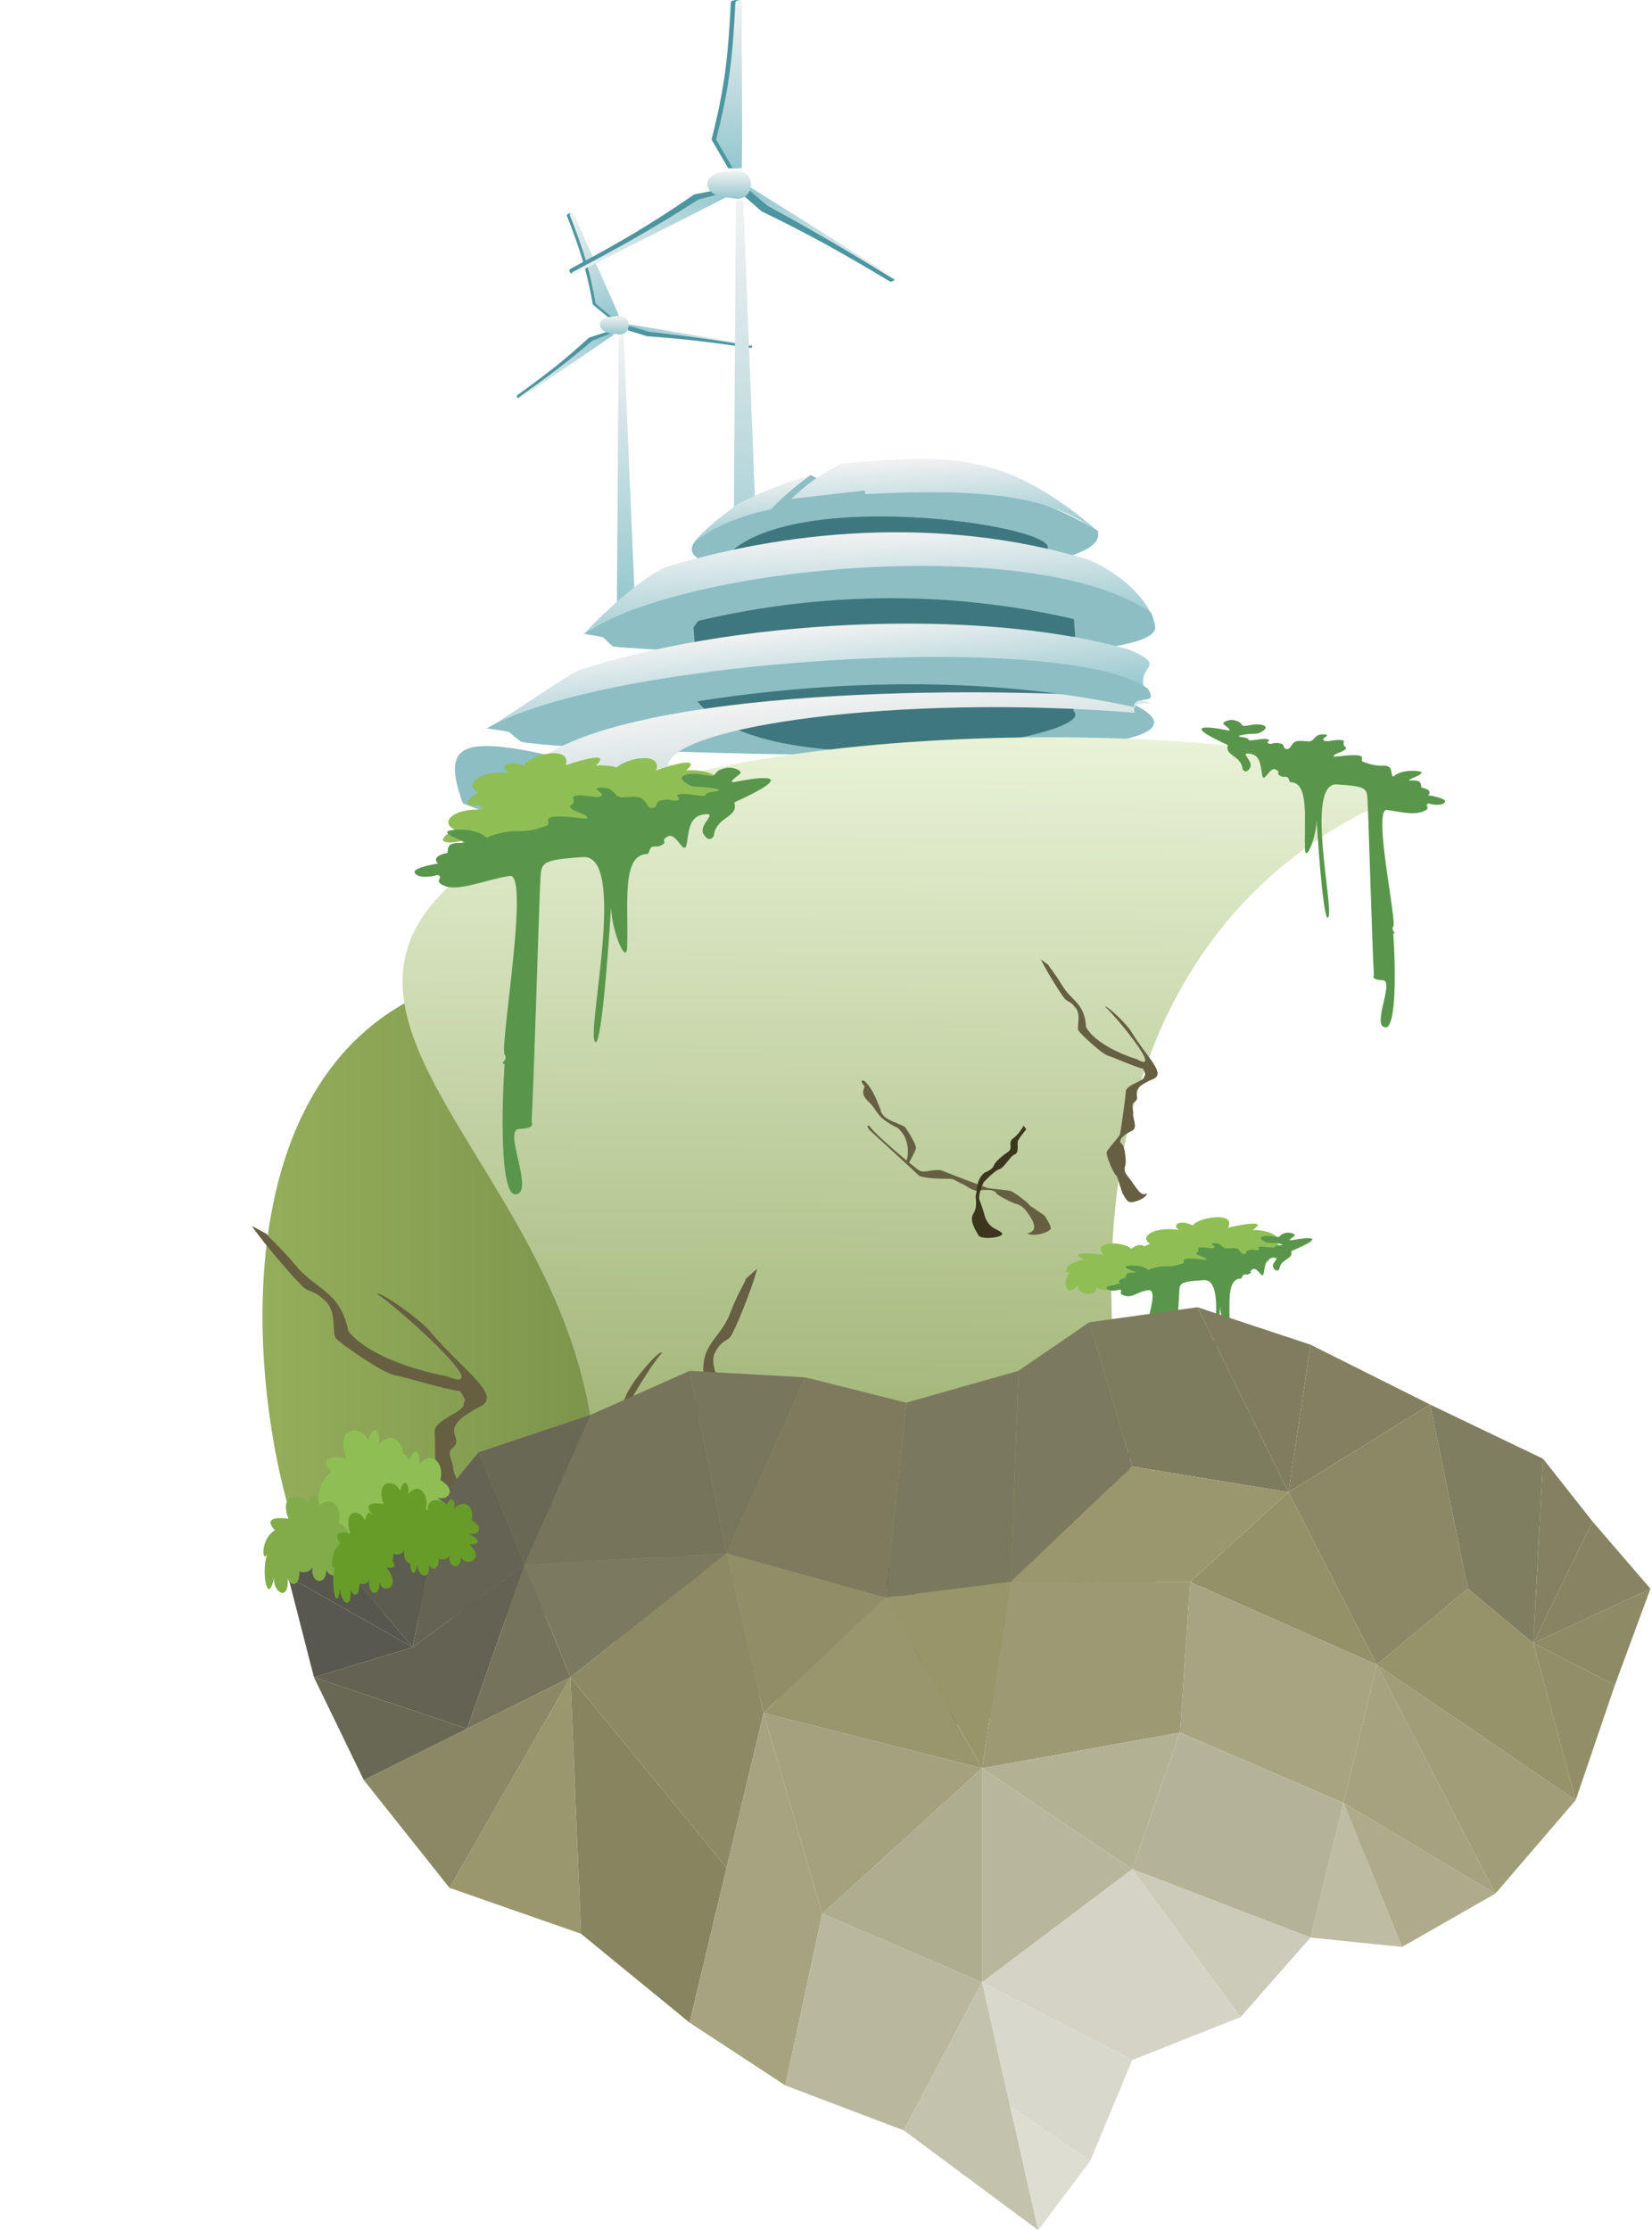 <svg width="836" height="1128" viewBox="0 0 836 1128" fill="none" xmlns="http://www.w3.org/2000/svg">
<path d="M313.093 169.68L315.561 169.487L321.446 308.171H312.156L313.093 169.68Z" fill="url(#paint0_linear_2335_73672)"/>
<path d="M286.882 109.104C286.395 108.004 290.631 106.966 289.731 108.362C298.485 128.917 303.393 140.441 312.147 160.995L309.31 161.734L299.995 154.02C296.863 136.352 293.645 126.54 286.882 109.104Z" fill="#4D96A1"/>
<path d="M288.331 108.727C287.998 107.974 289.864 107.043 290.455 108.174C299.209 128.728 304.842 140.063 313.595 160.618L310.759 161.356L301.444 153.643C298.312 135.975 295.094 126.163 288.331 108.727Z" fill="url(#paint1_linear_2335_73672)"/>
<path d="M261.778 199.893C260.784 200.57 262.801 202.227 263.107 201.039C281.441 188.313 291.72 181.178 310.054 168.452L308.73 167.312L298.057 170.78C285.061 182.671 276.913 188.955 261.778 199.893Z" fill="#4D96A1"/>
<path d="M262.813 200.785C262.133 201.248 262.486 202.108 263.554 201.424C281.926 188.731 292.479 181.832 310.851 169.139L309.861 168.286L299.808 172.289C286.317 183.753 278.05 189.934 262.813 200.785Z" fill="url(#paint2_linear_2335_73672)"/>
<path d="M379.439 175.985C380.739 176.201 381.181 174.384 379.785 174.763C355.572 170.883 341.997 168.707 317.783 164.826L317.695 167.06L327.531 170.093C347.611 171.539 359.01 172.978 379.439 175.985Z" fill="#4D96A1"/>
<path d="M379.776 174.793C380.665 174.941 381.275 174.531 379.92 174.285C355.724 170.344 342.208 167.96 318.012 164.019L317.819 164.697L328.195 167.745C348.049 169.991 359.394 171.622 379.776 174.793Z" fill="url(#paint3_linear_2335_73672)"/>
<path d="M307.824 160.341L312.985 159.805C320.524 159.575 319.235 169.924 312.985 169.137L307.824 168.412C301.286 166.339 303.115 161.038 307.824 160.341Z" fill="url(#paint4_linear_2335_73672)"/>
<path d="M372.37 101.344L376.107 101.029L385.02 328.016H370.952L372.37 101.344Z" fill="url(#paint5_linear_2335_73672)"/>
<path d="M369.833 1.285C369.833 -0.474 376.567 -0.382 374.389 1.285C373.874 34.026 373.585 52.382 373.07 85.122H368.534L360.081 70.585C366.821 44.082 368.445 28.811 369.833 1.285Z" fill="#4D96A1"/>
<path d="M372.151 1.286C372.151 0.082 375.419 -0.557 375.548 1.286C375.033 34.026 375.903 52.382 375.388 85.123H370.852L362.399 70.585C369.139 44.082 370.763 28.811 372.151 1.286Z" fill="url(#paint6_linear_2335_73672)"/>
<path d="M288.664 135.992C286.984 136.842 289.539 139.66 290.333 137.929C321.407 121.896 338.829 112.907 369.904 96.874L368.242 94.945L351.265 98.373C328.427 114.04 314.44 122.107 288.664 135.992Z" fill="#4D96A1"/>
<path d="M289.963 137.5C288.813 138.081 289.099 139.43 290.894 138.581C322.016 122.603 339.782 114.013 370.904 98.035L369.66 96.592L353.462 100.925C330.003 115.87 315.866 123.763 289.963 137.5Z" fill="url(#paint7_linear_2335_73672)"/>
<path d="M450.061 142.203C451.619 143.18 453.849 140.963 451.625 140.738C422.455 122.727 406.101 112.629 376.931 94.618L374.804 97.584L385.345 106.865C411.129 119.411 425.209 127.367 450.061 142.203Z" fill="#4D96A1"/>
<path d="M451.587 140.774C452.653 141.442 453.845 141.211 452.238 140.165C423.146 122.08 407.058 111.733 377.966 93.649L377.097 94.462L388.352 104.049C413.112 117.554 426.946 125.741 451.587 140.774Z" fill="url(#paint8_linear_2335_73672)"/>
<path d="M364.391 87.178L372.209 86.366C383.625 86.018 381.673 101.69 372.209 100.499L364.391 99.402C354.491 96.261 357.262 88.234 364.391 87.178Z" fill="url(#paint9_linear_2335_73672)"/>
<path d="M555.47 268.373C525.35 250.883 503.891 246.467 463.787 240.752L422.764 246.69L410.204 240.258L388.327 251.756L366.45 263.255C323.316 286.45 366.548 291.904 481.436 294.631C539.391 284.214 558.537 278.45 555.47 268.373Z" fill="#8CBEC4"/>
<path d="M565.976 304.041C527.221 287.121 499.335 283.128 447.13 278.21L393.326 284.991L377.137 278.797L348.159 290.764L319.18 302.731C308.333 317.206 310.144 327.019 310.145 327.02C331.775 329.774 666.075 345.259 565.976 304.041Z" fill="#8CBEC4"/>
<path d="M563.057 351.756C518.043 335.249 485.498 331.563 424.523 327.223L361.455 334.614L342.634 328.594L308.508 340.899L274.383 353.205C261.418 367.82 263.645 375.141 263.646 375.142C286.633 380.948 677.62 394.455 563.057 351.756Z" fill="#8CBEC4"/>
<path d="M234.199 406.352C234.2 406.352 173.225 410.693 234.2 406.353C221.61 371.088 236.304 370.376 314.862 391.231L314.862 391.231L350.214 420.029L384.34 432.335C397.304 446.95 395.078 454.27 395.077 454.271C372.09 460.077 234.199 406.355 234.199 406.352Z" fill="#8CBEC4"/>
<path d="M556.106 269.251C509.782 228.897 481.385 229.417 425.813 234.503C413.868 240.744 408.396 244.685 400.466 252.397L437.621 248.087L437.827 249.935C506.524 246.295 533.796 252.94 556.106 269.251Z" fill="url(#paint10_linear_2335_73672)"/>
<path d="M410.326 240.126C397.841 244.172 391.238 246.089 373.369 254.89C353.418 269.773 352.383 272.985 348.699 277.904C353.161 270.649 369.243 261.963 390.128 257.611C396.41 251.153 400.778 247.354 410.326 240.126Z" fill="url(#paint11_linear_2335_73672)"/>
<path d="M529.336 278.43C542.997 266.542 391.54 243.496 364.725 285.097L365.424 295.26L530.034 288.593L529.336 278.43Z" fill="#478D9C"/>
<path d="M529.336 278.43C542.997 266.542 391.54 243.496 364.725 285.097L365.424 295.26L530.034 288.593L529.336 278.43Z" fill="#3F777F"/>
<path d="M543.191 309.862C559.104 295.803 382.177 268.202 351.004 317.441L351.853 329.484L544.04 321.904L543.191 309.862Z" fill="#478D9C"/>
<path d="M543.191 309.862C559.104 295.803 382.177 268.202 351.004 317.441L351.853 329.484L544.04 321.904L543.191 309.862Z" fill="#3F777F"/>
<path d="M543.192 359.578C559.104 373.637 382.178 401.237 351.005 351.998L351.853 339.956L544.04 347.535L543.192 359.578Z" fill="#3F777F"/>
<path d="M571.396 328.561C492.581 306.182 367.055 314.094 291.921 339.371C281.56 345.321 265.936 356.217 247.186 368.212C300.465 338.391 534.589 317.577 579.034 347.879C575.214 336.065 591.752 337.406 571.396 328.561Z" fill="url(#paint12_linear_2335_73672)"/>
<path d="M574.283 352.981C474.579 345.875 312.605 350.678 270.47 386.09C259.924 391.053 331.952 391.929 338.055 387.397C339.018 367.753 453.455 350.73 574.283 360.518C570.937 351.221 594.209 359.543 574.283 352.981Z" fill="url(#paint13_linear_2335_73672)"/>
<path d="M550.863 283.069C473.659 259.808 394.833 269.108 336.502 286.999C325.765 291.804 307.244 307.865 295.918 320.296C339.726 287.917 542.188 286.867 584.555 315.621C581.523 305.005 570.6 291.788 550.863 283.069Z" fill="url(#paint14_linear_2335_73672)"/>
<path d="M582.413 309.861C525.055 269.854 347.092 285.61 295.446 320.581C309.098 322.991 302.755 321.027 310.08 326.801C369.639 305.581 464.64 288.077 570.603 320.43C570.603 313.615 587.616 319.243 582.413 309.861Z" fill="#8CBEC4"/>
<path d="M580.849 348.269C539.791 318.727 307.803 332.912 246.305 368.413C262.284 370.698 255.154 369.332 263.62 375.045C334.086 353.237 458.557 332.447 573.776 357.617C573.938 350.794 586.737 357.614 580.849 348.269Z" fill="#8CBEC4"/>
<path d="M229.847 496.628C328.505 465.552 467.274 549.792 467.274 549.792L461.639 754.217C439.099 807.257 190.132 840.584 162.229 801.909C134.325 763.234 90.056 540.661 229.847 496.628Z" fill="url(#paint15_linear_2335_73672)"/>
<path d="M710.642 401.482C703.006 371.749 421.203 352.283 289.45 410.567C64.174 510.224 362.583 601.112 289.45 818.705C416.369 892.143 575.259 885.878 587.794 810.494C529.171 612.922 572.752 457.46 710.642 401.482Z" fill="url(#paint16_linear_2335_73672)"/>
<path d="M454.396 870.206C447.061 868.902 442.722 865.06 450.952 850.626C453.37 846.385 456.511 845.473 459.499 844.434C462.373 843.434 473.426 836.717 473.855 835.248C474.623 830.861 486.844 831.957 489.417 832.223C494.696 832.768 500.2 826.712 503.267 825.515C506.335 824.318 509.532 820.579 513.722 821.012C521.859 820.612 538.576 819.193 540.437 816.726C542.764 813.641 570.332 782.295 573.403 778.794C577.76 773.826 576.643 772.289 574.251 773.2C574.207 776.123 558.89 792.965 548.196 803.83C544.939 798.601 540.55 785.77 549.053 776.278C567.585 765.862 562.553 761.549 570.485 752.294C576.831 744.89 569.336 740.383 570.485 739.59C573.515 735.194 571.616 734.753 569.722 735.112C562.59 742.05 561.662 757.256 561.069 758.826C560.327 760.789 562.177 761.204 559.084 765.637C555.991 770.069 544.31 773.64 542.679 775.62C541.048 777.6 535.412 791.925 537.185 794.474C538.603 796.513 543.893 802.795 546.361 805.681C542.342 809.705 539.244 812.592 538.328 813.084C534.138 815.331 523.539 811.233 517.334 814.215C511.13 817.196 482.925 829.542 480.91 830.277C478.895 831.011 463.154 833.001 460.504 833.868C457.536 834.84 447.171 844.475 446.771 845.848C446.371 847.221 442.998 849.332 440.482 851.451C438.095 853.463 435.365 855.364 434.896 856.159C434.272 857.215 431.856 862.815 431.856 866.589C431.856 869.459 448.127 873.937 454.396 870.206Z" fill="#665F42"/>
<path d="M337.287 841.872C344.082 845.575 346.361 834.121 350.407 827.878C354.059 822.241 352.131 819.681 350.545 817.066C349.02 814.551 347.324 801.906 349.013 800.164C354.586 795.225 340.338 790.07 337.287 789.021C331.028 786.869 334.121 777.764 332.681 774.946C331.241 772.128 333.358 766.61 328.39 764.902C320.543 760.3 333.994 754.936 306.946 746.713C293.654 742.672 308.445 727.755 316.645 706.23C319.454 698.857 333.961 682.057 335.115 684.232C330.916 687.282 294.626 744.738 317.632 729.365C328.596 725.626 351.768 714.596 356.742 700.389C352.672 680.063 364.145 678.186 369.366 664.519C373.542 653.585 377.417 648.215 377.378 646.804L383.126 641.738C380.44 652.594 371.3 674.198 369.635 676.13C367.554 678.545 365.034 678.022 361.803 684.205C358.573 690.387 365.485 700.097 364.3 702.987C363.114 705.877 348.155 723.614 342.618 725.342C338.189 726.724 320.582 736.037 313.837 737.756C312.158 743.991 314.182 743.046 314.418 744.027C315.495 748.51 332.42 749.722 334.518 756.003C336.615 762.284 347.902 789.586 348.923 791.384C349.944 793.183 363.357 803.344 364.843 805.607C366.506 808.141 363.252 823.454 361.673 825.082C360.094 826.71 360.524 830.631 360.052 834.121C359.605 837.433 359.671 840.807 359.003 841.872C358.116 843.287 357.871 849.307 352.173 848.679C345.447 847.938 337.815 844.829 337.287 841.872Z" fill="#665F42"/>
<path d="M499.149 851.326C504.128 856.352 500.9 864.584 499.149 869.46C497.542 873.938 474.682 872.383 477.422 868.595C480.162 864.807 488.251 865.047 489.297 853.156C488.933 850.147 490.288 842.842 490.553 839.56C490.818 836.279 485.637 828.791 483.014 825.457C478.876 822.31 469.694 815.87 466.074 815.289C461.549 814.564 453.173 804.617 448.81 803.534C444.447 802.45 444.473 795.386 443.219 792.837C442.217 790.797 435.98 785.549 432.987 783.18L434.473 779.895C436.536 782.251 441.902 787.59 446.863 790.101C453.064 793.241 448.121 798.139 454.658 801.332C461.196 804.526 466.29 807.894 468.464 810.004C470.638 812.114 470.284 814.406 480.322 817.574C489.584 823.168 490.683 832.355 492.524 835.202C494.365 838.049 492.926 845.044 499.149 851.326Z" fill="#3C361D"/>
<path d="M519.865 623.912C523.722 622.916 525.568 620.493 518.988 612.11C517.054 609.646 515.195 609.194 513.401 608.661C511.676 608.148 504.634 604.46 504.189 603.595C503.144 600.996 496.566 602.011 495.186 602.246C492.355 602.727 488.464 599.27 486.605 598.646C484.745 598.021 482.454 595.881 480.206 596.263C475.666 596.264 466.255 595.909 464.879 594.489C463.161 592.714 443.529 574.795 441.341 572.793C438.236 569.953 438.634 569.001 440.08 569.475C440.519 571.221 451.345 580.834 458.777 587.012C459.831 583.791 460.43 575.994 454.4 570.572C442.713 564.894 444.875 562.168 439.193 556.871C434.647 552.634 438.137 549.719 437.392 549.28C435.1 546.742 436.084 546.422 437.178 546.581C442.091 550.517 444.757 559.576 445.306 560.497C445.993 561.648 445.033 561.951 447.365 564.508C449.697 567.066 456.639 568.856 457.819 569.991C458.998 571.126 464.133 579.52 463.518 581.096C463.025 582.356 461.001 586.266 460.051 588.064C462.835 590.35 464.951 591.984 465.526 592.25C468.152 593.47 473.411 590.709 477.253 592.308C481.094 593.906 498.383 600.453 499.598 600.832C500.812 601.212 509.767 601.937 511.35 602.377C513.123 602.87 520.199 608.322 520.614 609.131C521.029 609.94 523.186 611.101 524.873 612.294C526.474 613.426 528.247 614.481 528.618 614.943C529.111 615.555 531.236 618.83 531.771 621.086C532.178 622.801 523.848 625.957 519.865 623.912Z" fill="#665F42"/>
<path d="M580.368 603.527C577.149 605.941 574.27 599.163 571.156 595.551C568.345 592.29 569.044 590.703 569.547 589.094C570.031 587.547 569.174 579.94 567.996 578.949C564.226 576.161 571.345 572.661 572.877 571.944C576.021 570.473 573.027 565.124 573.421 563.397C573.814 561.671 571.866 558.436 574.361 557.268C578.032 554.287 569.861 551.478 583.599 545.767C590.349 542.96 580.086 534.482 572.517 521.86C569.924 517.537 559.551 507.925 559.223 509.259C561.969 510.958 590.106 544.223 575.252 535.714C568.681 533.803 554.351 527.895 549.597 519.552C548.959 507.285 542.372 506.502 537.558 498.488C533.707 492.077 530.811 488.983 530.633 488.138L526.748 485.28C529.766 491.688 537.864 504.33 539.055 505.435C540.544 506.817 541.858 506.43 544.515 510.029C547.171 513.629 544.738 519.635 545.801 521.327C546.864 523.019 557.62 533.178 560.915 534.047C563.551 534.742 574.572 539.789 578.532 540.617C580.341 544.293 579.092 543.788 579.101 544.382C579.143 547.092 569.989 548.316 569.724 552.131C569.458 555.947 567.109 572.595 566.801 573.699C566.494 574.804 560.543 581.272 560.046 582.668C559.489 584.231 563.452 593.286 564.552 594.212C565.653 595.139 565.972 597.495 566.726 599.567C567.442 601.533 567.884 603.551 568.403 604.168C569.092 604.987 570.08 608.577 573.131 608.034C576.732 607.392 580.496 605.31 580.368 603.527Z" fill="#665F42"/>
<path d="M492.532 613.948C490.501 617.098 493.447 621.923 495.102 624.785C496.623 627.414 508.997 625.81 506.951 623.627C504.904 621.444 500.481 621.827 498.22 614.751C497.994 612.943 496.212 608.617 495.601 606.664C494.99 604.71 496.783 600.083 497.756 598.013C499.59 596.011 503.736 591.891 505.648 591.438C508.038 590.871 511.244 584.68 513.494 583.904C515.745 583.128 514.729 578.907 515.058 577.347C515.322 576.098 518.014 572.778 519.327 571.274L518.043 569.355C517.24 570.823 515.04 574.172 512.663 575.819C509.692 577.878 513.109 580.66 509.96 582.761C506.811 584.862 504.481 587.025 503.582 588.35C502.683 589.675 503.203 591.034 498.122 593.223C493.812 596.839 494.508 602.362 493.897 604.117C493.286 605.873 495.071 610.011 492.532 613.948Z" fill="#3C361D"/>
<path d="M288.069 403.355C280.564 399.883 286.937 392.239 303.389 393.322C298.317 391.353 301.331 386.173 310.918 389.825C312.662 384.5 335.231 378.747 332.148 389.553C340.521 386.616 355.27 382.534 347.283 389.706C361.71 388.607 367.678 396.367 360.774 395.362C371.222 399.836 372.959 412.025 359.679 403.939C366.006 407.791 353.158 416.263 347.995 407.781C348.899 410.093 340.196 414.262 335.844 408.712C333.182 409.842 326.813 411.794 322.632 410.562C329.83 414.891 315.49 420.35 311.191 414.843C310.87 419.883 284.649 423.94 298.248 412.261C291.063 414.496 280.478 416.696 295.623 407.613C287.84 411.361 274.585 411.031 288.069 403.355Z" fill="#8FBF54"/>
<path d="M229.989 419.555C222.484 416.083 228.857 408.438 245.309 409.521C240.237 407.552 243.25 402.372 252.837 406.024C254.582 400.7 277.151 394.946 274.068 405.752C282.441 402.815 297.19 398.733 289.202 405.905C303.63 404.807 309.598 412.566 302.694 411.561C313.141 416.035 314.879 428.224 301.599 420.138C307.926 423.99 295.078 432.463 289.915 423.98C290.819 426.293 282.116 430.462 277.763 424.911C275.102 426.041 268.733 427.993 264.552 426.761C271.75 431.091 257.41 436.55 253.111 431.043C252.789 436.082 226.569 440.139 240.168 428.461C232.983 430.696 222.398 432.895 237.542 423.813C229.759 427.56 216.505 427.23 229.989 419.555Z" fill="#8FBF54"/>
<path d="M242.264 400.873C234.759 397.401 241.132 389.757 257.584 390.84C252.512 388.871 255.525 383.69 265.113 387.342C266.857 382.018 289.426 376.264 286.343 387.07C294.716 384.133 309.465 380.052 301.478 387.223C315.905 386.125 321.873 393.885 314.969 392.879C325.416 397.354 327.154 409.543 313.874 401.456C320.201 405.309 307.353 413.781 302.19 405.298C303.094 407.611 294.391 411.78 290.039 406.23C287.377 407.36 281.008 409.312 276.827 408.08C284.025 412.409 269.685 417.868 265.386 412.361C265.065 417.4 238.844 421.457 252.443 409.779C245.258 412.014 234.673 414.213 249.818 405.131C242.035 408.879 228.78 408.548 242.264 400.873Z" fill="#8FBF54"/>
<path d="M592.791 638.257C596.405 634.529 589.25 629.816 578.81 633.133C581.398 630.894 577.411 627.501 572.493 631.68C569.288 627.986 552.174 627.151 558.377 634.718C551.718 633.812 540.41 633.027 548.448 637.142C538.502 638.527 537.557 645.209 541.726 643.408C536.557 648.331 540.112 657.662 545.757 649.62C543.067 653.452 554.815 657.792 554.95 650.695C555.245 652.553 562.597 654.325 563.329 649.533C565.521 649.967 570.477 650.447 572.761 648.892C569.681 653.211 581.25 655.082 581.963 650.33C584.119 654.029 602.988 653.045 589.509 646.434C595.113 647 602.947 647.02 589.449 642.577C596.031 644.176 604.651 641.907 592.791 638.257Z" fill="#8FBF54"/>
<path d="M582.033 629.1C576.431 625.842 583.19 620.165 596.703 622.102C592.845 620.201 596.337 616.269 603.641 619.805C606.101 615.675 626.006 612.562 621.394 620.974C628.93 619.179 641.999 616.888 633.984 622.083C646.222 622.149 649.731 628.724 644.165 627.472C652.031 631.721 651.177 641.55 641.632 634.238C646.179 637.721 633.866 643.636 631.164 636.537C631.481 638.44 623.436 641.195 620.856 636.487C618.423 637.214 612.744 638.355 609.491 637.1C614.674 641.02 601.686 644.436 599.142 639.766C597.922 643.761 575.293 645.284 588.838 636.863C582.425 638.176 573.184 639.238 587.527 632.987C580.329 635.466 569.34 634.338 582.033 629.1Z" fill="#8FBF54"/>
<path d="M653.728 627.299C661.605 625.808 672.566 624.826 653.401 632.829C654.801 637.008 648.038 636.495 647.409 641.904C646.992 642.575 645.817 643.412 644.455 641.387C642.752 638.856 648.814 635.549 644.773 636.01C640.731 636.472 640.264 639.154 639.589 643.601C638.915 648.048 636.579 640.546 633.92 641.995C631.261 643.444 634.873 643.281 631.397 644.638C628.312 644.58 629.212 645.02 628.187 646.692C620.263 646.542 622.598 660.442 622.169 671.875C621.882 676.616 617.619 667.429 617.446 660.934C616.497 675.47 614.443 699.932 612.739 697.071C610.491 693.299 622.201 646.711 609.185 647.502C596.169 648.294 597.051 649.041 596.723 654.593L594.452 692.995C594.899 693.568 594.802 694.732 590.845 694.811C585.899 694.91 595.59 712.048 589.805 712.399C585.177 712.681 585.691 689.152 586.526 677.352C584.821 677.166 581.106 676.396 579.883 674.804C578.354 672.814 587.108 651.835 581.198 652.569C575.287 653.303 573.234 656.686 569.093 655.339C564.953 653.991 568.926 652.952 566.7 652.294C564.397 652.943 560.886 653.146 560.045 651.707C559.371 650.556 564.322 649.571 566.882 649.222C566.028 648.578 565.381 647.102 569.625 646.352C569.729 644.586 569.898 643.474 573.899 643.704C577.899 643.933 564.61 640.644 571.638 640.162C577.26 639.777 580.209 641.427 580.981 642.3C582.356 641.672 586.073 640.435 589.939 640.509C594.771 640.6 595.954 639.738 598.253 639.167C600.551 638.595 596.755 636.639 601.905 636.583C607.055 636.527 610.998 637.716 610.439 636.745C609.879 635.773 603.97 634.738 605.795 633.466C607.62 632.193 604.8 631.14 607.798 630.928C610.795 630.715 613.092 631.912 614.481 631.054C615.869 630.196 610.797 628.947 614.612 628.827C618.428 628.707 618.267 631.433 620.428 631.436C622.589 631.438 625.198 630.834 626.579 631.86C627.959 632.886 628.065 634.579 629.73 634.265C631.396 633.95 629.725 632.611 632.531 632.165C635.336 631.718 635.277 632.717 636.849 632.247C638.42 631.776 635.165 630.869 637.771 630.572C640.377 630.276 645.027 631.709 645.086 630.711C645.145 629.712 651.101 629.94 648.161 629.193C645.22 628.445 641.89 628.805 640.784 628.361C639.678 627.917 636.077 626.157 639.419 625.336C642.761 624.516 646.453 626.239 647.438 625.488C648.424 624.738 647.918 624.344 650.429 623.661C652.939 622.978 655.741 624.338 655.188 624.981C654.635 625.625 650.832 627.797 653.728 627.299Z" fill="#59964B"/>
<path d="M372.164 395.473C385.806 392.66 404.789 390.802 371.579 405.872C373.989 413.727 362.281 412.771 361.175 422.942C360.451 424.205 358.414 425.779 356.061 421.973C353.121 417.215 363.629 410.99 356.63 411.863C349.63 412.736 348.813 417.78 347.63 426.142C346.448 434.504 342.428 420.4 337.82 423.127C333.211 425.855 339.466 425.546 333.442 428.101C328.101 427.994 329.659 428.82 327.878 431.966C314.159 431.692 318.156 457.826 317.376 479.325C316.863 488.239 309.512 470.97 309.235 458.757C307.544 486.09 303.907 532.088 300.965 526.71C297.087 519.621 317.514 432.008 294.975 433.511C272.436 435.014 273.961 436.418 273.375 446.857C272.807 456.966 270.141 547.74 269.025 567.598C269.796 568.674 269.625 570.863 262.774 571.016C254.209 571.207 270.932 603.421 260.915 604.089C252.901 604.623 253.867 560.381 255.352 538.192C252.401 537.844 257.494 536.373 255.381 533.381C252.74 529.642 268.259 441.654 258.023 443.04C247.787 444.427 232.698 450.818 225.533 448.289C218.369 445.761 225.251 443.801 221.4 442.568C217.41 443.79 211.33 444.175 209.878 441.471C208.716 439.308 217.291 437.45 221.724 436.791C220.248 435.581 219.132 432.807 226.483 431.392C226.67 428.07 226.965 425.979 233.891 426.407C240.818 426.834 217.819 420.665 229.988 419.75C239.724 419.019 244.825 422.118 246.158 423.759C248.541 422.578 254.981 420.248 261.674 420.381C270.041 420.548 272.092 418.926 276.073 417.849C280.054 416.772 273.489 413.098 282.405 412.987C291.322 412.875 298.146 415.108 297.18 413.281C296.214 411.455 285.986 409.516 289.151 407.121C292.315 404.726 287.436 402.749 292.627 402.347C297.817 401.944 301.79 404.192 304.197 402.577C306.605 400.962 297.826 398.619 304.433 398.389C311.039 398.159 310.751 403.286 314.493 403.288C318.236 403.291 322.755 402.152 325.142 404.079C327.528 406.006 327.706 409.19 330.59 408.597C333.475 408.004 330.587 405.489 335.446 404.646C340.305 403.803 340.199 405.68 342.922 404.794C345.645 403.909 340.012 402.206 344.525 401.646C349.038 401.085 357.084 403.775 357.189 401.898C357.295 400.02 367.607 400.443 362.518 399.04C357.429 397.637 351.662 398.318 349.749 397.484C347.835 396.651 341.605 393.346 347.395 391.799C353.185 390.251 359.571 393.487 361.28 392.075C362.989 390.664 362.113 389.923 366.463 388.636C370.812 387.349 375.658 389.903 374.699 391.114C373.74 392.324 367.147 396.413 372.164 395.473Z" fill="#59964B"/>
<path d="M620.946 369.345C611.118 367.319 597.442 365.981 621.367 376.837C619.631 382.496 628.065 381.807 628.862 389.134C629.384 390.044 630.851 391.178 632.546 388.436C634.664 385.009 627.095 380.524 632.137 381.153C637.179 381.782 637.768 385.415 638.62 391.44C639.472 397.464 642.368 387.303 645.688 389.268C649.008 391.233 644.502 391.01 648.842 392.851C652.689 392.774 651.567 393.369 652.85 395.635C662.733 395.438 659.854 414.265 660.416 429.753C660.785 436.175 666.081 423.735 666.281 414.936C667.499 434.627 670.119 467.764 672.238 463.891C675.032 458.783 660.316 395.666 676.554 396.748C692.791 397.831 691.692 398.842 692.115 406.363C692.524 413.646 694.445 479.041 695.249 493.347C694.693 494.122 694.816 495.699 699.752 495.809C705.922 495.946 693.874 519.154 701.091 519.635C706.864 520.02 706.168 488.147 705.098 472.162C707.224 471.912 703.555 470.852 705.078 468.696C706.98 466.002 694.493 408.693 701.867 409.692C709.241 410.691 714.796 412.344 719.957 410.522C725.118 408.701 720.16 407.289 722.935 406.401C725.809 407.281 730.19 407.558 731.236 405.61C732.072 404.052 725.895 402.713 722.701 402.239C723.765 401.367 724.568 399.369 719.273 398.349C719.138 395.956 718.925 394.45 713.936 394.758C708.946 395.066 725.515 390.621 716.747 389.962C709.734 389.436 706.059 391.668 705.098 392.851C703.382 391.999 705.366 387.194 700.544 387.29C694.517 387.41 693.039 386.241 690.171 385.465C687.303 384.689 692.033 382.043 685.609 381.963C679.185 381.882 674.269 383.49 674.965 382.175C675.661 380.859 683.029 379.462 680.75 377.737C678.47 376.011 681.985 374.587 678.245 374.297C674.506 374.007 671.644 375.627 669.91 374.463C668.175 373.3 674.5 371.612 669.74 371.446C664.981 371.28 665.188 374.974 662.492 374.976C659.796 374.977 656.541 374.157 654.821 375.545C653.102 376.933 652.974 379.227 650.896 378.8C648.818 378.373 650.898 376.561 647.398 375.953C643.897 375.346 643.973 376.699 642.012 376.061C640.05 375.423 644.109 374.196 640.857 373.792C637.606 373.388 631.809 375.326 631.733 373.974C631.657 372.621 624.228 372.926 627.895 371.915C631.561 370.905 635.716 371.395 637.094 370.794C638.473 370.194 642.961 367.813 638.79 366.698C634.619 365.584 630.018 367.915 628.787 366.898C627.556 365.881 628.186 365.347 625.053 364.42C621.92 363.493 618.428 365.333 619.119 366.205C619.81 367.076 624.56 370.022 620.946 369.345Z" fill="#59964B"/>
<path d="M252.107 811.169C246.971 815.722 239.418 801.861 233.012 796.362C227.228 791.398 228.088 788.639 228.592 785.875C229.078 783.217 225.714 770.691 223.382 769.235C216.009 765.219 227.811 758.208 230.36 756.759C235.589 753.789 228.975 745.376 229.258 742.435C229.54 739.494 225.295 734.43 229.446 732.072C235.247 726.497 220.051 723.174 243.076 711.383C254.39 705.589 234.105 693.172 217.605 673.406C211.953 666.636 191.198 652.349 190.937 654.624C196.227 656.999 254.265 707.732 225.816 696.026C213.679 693.933 186.789 686.471 176.325 673.364C172.225 653.041 160.332 652.829 149.841 640.281C141.449 630.243 135.556 625.569 135.034 624.192L127.44 620.077C134.353 630.249 151.798 649.959 154.182 651.602C157.161 653.656 159.403 652.794 164.993 658.348C170.582 663.902 167.714 674.309 170.011 676.951C172.309 679.593 193.876 694.727 199.94 695.628C204.792 696.348 225.593 702.925 232.83 703.647C236.932 709.47 234.59 708.836 234.75 709.823C235.481 714.33 219.513 717.886 219.965 724.285C220.416 730.683 220.269 758.8 219.99 760.691C219.711 762.582 210.703 774.341 210.157 776.748C209.545 779.444 218.776 793.868 220.955 795.228C223.135 796.588 224.272 800.459 226.113 803.785C227.861 806.94 229.134 810.228 230.205 811.169C231.628 812.419 230.36 815.303 239.54 816.824C246.13 817.916 252.766 814.116 252.107 811.169Z" fill="#665F42"/>
<path d="M551.227 668.801L515.327 693.39L511.548 800.151L572.956 741.726L551.227 668.801Z" fill="#7C7A5E"/>
<path d="M515.327 693.39L458.607 709.467L448.145 808.102L511.548 800.151L515.327 693.39Z" fill="#7B795D"/>
<path d="M458.607 709.467L407.592 696.682L367.668 785.72L448.145 808.102L458.607 709.467Z" fill="#7D7A5E"/>
<path d="M606.022 661.2L551.227 668.801L572.956 741.726L652.034 754.721L606.022 661.2Z" fill="#7E7C5F"/>
<path d="M407.592 696.682L348.983 693.39L367.668 785.72L407.592 696.682Z" fill="#78765C"/>
<path d="M663.196 680.15L606.022 661.2L652.034 754.721L663.196 680.15Z" fill="#7F7C5F"/>
<path d="M511.548 800.151H602.313L652.034 754.721L572.956 741.726L511.548 800.151Z" fill="#9A976E"/>
<path d="M496.992 894.372L597.134 876.299L602.313 800.151H511.548L496.992 894.372Z" fill="#9C9973"/>
<path d="M448.145 808.102L496.992 894.372L511.548 800.151L448.145 808.102Z" fill="#98956B"/>
<path d="M348.983 693.39L298.912 715.597L265.443 791.464L367.668 785.72L348.983 693.39Z" fill="#76745B"/>
<path d="M298.912 715.597L242.227 734.546L265.443 791.464L298.912 715.597Z" fill="#696855"/>
<path d="M145.794 797.419L158.88 848.382L208.847 833.181L145.794 797.419Z" fill="#59584E"/>
<path d="M158.88 774.266L145.794 797.419L208.847 833.181L158.88 774.266Z" fill="#58574D"/>
<path d="M242.227 734.546L224.242 756.297L208.847 833.181L265.443 791.464L242.227 734.546Z" fill="#656353"/>
<path d="M723.694 710.413L663.196 680.15L652.034 754.721L723.694 710.413Z" fill="#828060"/>
<path d="M652.034 754.721L696.716 841.973L742.834 803.583L723.694 710.413L652.034 754.721Z" fill="#8B8865"/>
<path d="M602.313 800.151L696.716 841.973L652.034 754.721L602.313 800.151Z" fill="#949169"/>
<path d="M780.868 737.838L723.694 710.413L742.834 803.583L775.97 831.149L780.868 737.838Z" fill="#807E60"/>
<path d="M805.886 769.537L780.868 737.838L775.97 831.149L805.886 769.537Z" fill="#838161"/>
<path d="M835.208 803.583L805.886 769.537L775.97 831.149L835.208 803.583Z" fill="#878463"/>
<path d="M597.134 876.299L679.886 911.921L696.716 841.973L602.313 800.151L597.134 876.299Z" fill="#A6A481"/>
<path d="M572.956 945.406L597.134 876.299L496.992 894.372L572.956 945.406Z" fill="#B3B194"/>
<path d="M265.443 791.464L288.659 848.382L367.668 785.72L265.443 791.464Z" fill="#7C7A5E"/>
<path d="M367.668 944.723L386.387 866.421L367.668 785.72L288.659 848.382L367.668 944.723Z" fill="#8C8965"/>
<path d="M367.668 785.72L386.387 866.421L448.145 808.102L367.668 785.72Z" fill="#918E67"/>
<path d="M386.387 866.421L496.992 894.372L448.145 808.102L386.387 866.421Z" fill="#99966D"/>
<path d="M416.094 967.928L496.992 894.372L386.387 866.421L416.094 967.928Z" fill="#A3A17E"/>
<path d="M224.242 756.297L158.88 774.266L208.847 833.181L224.242 756.297Z" fill="#5D5C50"/>
<path d="M265.443 791.464L208.847 833.181L158.88 848.382L236.384 874.372L265.443 791.464Z" fill="#646252"/>
<path d="M288.659 848.382L265.443 791.464L236.384 874.372L288.659 848.382Z" fill="#75735B"/>
<path d="M227.461 954.863L294.013 978.086L288.659 848.382L227.461 954.863Z" fill="#9A976F"/>
<path d="M184.108 900.362L227.461 954.863L288.659 848.382L236.384 874.372L184.108 900.362Z" fill="#8B8865"/>
<path d="M294.013 978.086L348.948 1023.03L367.668 944.723L288.659 848.382L294.013 978.086Z" fill="#878560"/>
<path d="M348.948 1023.03L397.374 1054.79L416.094 967.928L386.387 866.421L367.668 944.723L348.948 1023.03Z" fill="#A6A380"/>
<path d="M397.374 1054.79L457.348 1077.53L496.992 1002.57L416.094 967.928L397.374 1054.79Z" fill="#B9B89D"/>
<path d="M416.094 967.928L496.992 1002.57V894.372L416.094 967.928Z" fill="#AFAD8F"/>
<path d="M158.88 848.382L184.108 900.362L236.384 874.372L158.88 848.382Z" fill="#696855"/>
<path d="M457.348 1077.53L525.404 1128L511.198 1065.28L496.992 1002.57L457.348 1077.53Z" fill="#C3C2AC"/>
<path d="M525.404 1128L551.682 1093.04L511.198 1065.28L525.404 1128Z" fill="#DEDDD1"/>
<path d="M572.956 945.406L663.196 980.012L679.886 911.921L597.134 876.299L572.956 945.406Z" fill="#B5B397"/>
<path d="M572.956 1041.97L627.786 1020.22L572.956 945.406L496.992 1002.57L572.956 1041.97Z" fill="#D4D3C5"/>
<path d="M551.682 1093.04L572.956 1041.97L496.992 1002.57L511.198 1065.28L551.682 1093.04Z" fill="#D9D8CC"/>
<path d="M627.786 1020.22L663.196 980.012L572.956 945.406L627.786 1020.22Z" fill="#CCCBB9"/>
<path d="M663.196 980.012L709.523 984.741L679.886 911.921L663.196 980.012Z" fill="#BEBCA3"/>
<path d="M709.523 984.741L756.76 957.77L679.886 911.921L709.523 984.741Z" fill="#ADAB8B"/>
<path d="M679.886 911.921L756.76 957.77L696.716 841.973L679.886 911.921Z" fill="#A5A27F"/>
<path d="M756.76 957.77L797.384 910.485L696.716 841.973L756.76 957.77Z" fill="#A09D78"/>
<path d="M696.716 841.973L797.384 910.485L775.97 831.149L742.834 803.583L696.716 841.973Z" fill="#96936A"/>
<path d="M797.384 910.485L817.223 852.305L775.97 831.149L797.384 910.485Z" fill="#928F68"/>
<path d="M817.223 852.305L835.208 803.583L775.97 831.149L817.223 852.305Z" fill="#8D8B66"/>
<path d="M496.992 1002.57L572.956 945.406L496.992 894.372V1002.57Z" fill="#B8B69B"/>
<path d="M203.646 740.742C205.96 731.614 199.42 721.794 191.531 730.976C193.257 725.433 189.489 718.192 186.196 728.553C183.01 720.504 169.06 721.091 175.293 737.633C169.771 736.519 160.516 736.369 167.671 744.68C159.867 749.335 160.187 764.886 163.26 760.119C159.885 772.231 164.266 793.231 167.52 773.856C165.97 783.087 176.156 791.373 175.115 774.984C175.654 779.226 181.876 782.235 181.69 771.074C183.53 771.754 187.609 772.133 189.2 768.213C187.414 778.625 197.056 781.244 196.862 770.179C199.201 778.394 214.273 773.354 202.321 760.086C206.937 760.568 213.264 759.465 201.648 751.197C207.22 753.92 213.811 747.421 203.646 740.742Z" fill="#8FBF54"/>
<path d="M171.41 770.161C173.549 762.8 167.762 755.052 160.628 762.56C162.215 758.084 158.892 752.351 155.867 760.718C153.072 754.326 140.572 755.058 146.035 768.201C141.097 767.411 132.808 767.465 139.157 773.993C132.133 777.87 132.306 790.329 135.094 786.451C131.983 796.223 135.755 812.974 138.81 797.382C137.355 804.81 146.419 811.261 145.605 798.144C146.058 801.534 151.609 803.829 151.523 794.887C153.167 795.397 156.817 795.624 158.271 792.452C156.595 800.832 165.214 802.75 165.12 793.884C167.156 800.425 180.693 796.102 170.084 785.691C174.214 785.991 179.89 784.988 169.545 778.578C174.516 780.657 180.467 775.324 171.41 770.161Z" fill="#80AD4A"/>
<path d="M222.846 748.605C224.991 740.958 219.123 732.86 211.927 740.632C213.521 735.983 210.148 729.997 207.109 738.687C204.268 732.018 191.632 732.706 197.185 746.416C192.191 745.565 183.81 745.572 190.244 752.403C183.151 756.396 183.355 769.363 186.164 765.343C183.041 775.495 186.893 792.949 189.947 776.741C188.492 784.463 197.671 791.23 196.818 777.574C197.284 781.105 202.902 783.526 202.795 774.219C204.458 774.76 208.149 775.018 209.612 771.725C207.937 780.436 216.655 782.483 216.54 773.256C218.613 780.075 232.291 775.656 221.54 764.759C225.717 765.096 231.453 764.085 220.979 757.354C226.01 759.546 232.015 754.032 222.846 748.605Z" fill="#8FBF54"/>
<path d="M215.472 763.153C217.21 756.294 212.297 748.916 206.369 755.815C207.666 751.65 204.835 746.209 202.361 753.995C199.967 747.947 189.486 748.388 194.169 760.816C190.02 759.98 183.066 759.867 188.442 766.112C182.579 769.609 182.819 781.293 185.128 777.712C182.592 786.812 185.884 802.59 188.329 788.033C187.164 794.968 194.817 801.194 194.035 788.88C194.44 792.068 199.115 794.329 198.975 785.943C200.358 786.454 203.422 786.739 204.618 783.793C203.276 791.617 210.52 793.584 210.374 785.27C212.132 791.442 223.457 787.656 214.477 777.687C217.944 778.049 222.698 777.22 213.971 771.008C218.157 773.054 223.109 768.171 215.472 763.153Z" fill="#689C29"/>
<path d="M196.414 778.434C197.915 771.622 193.459 764.154 188.208 770.92C189.336 766.788 186.758 761.298 184.606 769.02C182.416 762.933 173.038 763.157 177.328 775.663C173.608 774.742 167.384 774.486 172.245 780.831C167.025 784.202 167.333 795.873 169.371 792.345C167.174 801.379 170.245 817.2 172.318 802.716C171.33 809.617 178.23 815.991 177.432 803.68C177.82 806.871 182.022 809.224 181.83 800.849C183.072 801.387 185.816 801.735 186.863 798.818C185.724 806.602 192.224 808.716 192.027 800.412C193.649 806.611 203.755 803.063 195.638 792.925C198.745 793.358 202.993 792.628 195.132 786.246C198.896 788.375 203.289 783.602 196.414 778.434Z" fill="#689C29"/>
<path d="M238.614 768.941C240.414 763.159 235.642 757.146 229.697 763.09C231.029 759.571 228.294 755.113 225.755 761.692C223.459 756.713 213.087 757.403 217.572 767.642C213.479 767.07 206.603 767.189 211.845 772.241C206.005 775.341 206.105 785.095 208.431 782.032C205.815 789.712 208.884 802.792 211.474 790.556C210.24 796.386 217.736 801.352 217.108 791.09C217.471 793.74 222.068 795.485 222.029 788.485C223.39 788.869 226.417 789.013 227.635 786.516C226.215 793.092 233.357 794.514 233.311 787.573C234.976 792.676 246.221 789.166 237.458 781.113C240.883 781.309 245.594 780.471 237.036 775.549C241.153 777.13 246.108 772.9 238.614 768.941Z" fill="#689C29"/>
<defs>
<linearGradient id="paint0_linear_2335_73672" x1="316.801" y1="169.487" x2="316.801" y2="308.171" gradientUnits="userSpaceOnUse">
<stop stop-color="#F2F2F2"/>
<stop offset="1" stop-color="#93C7CE"/>
</linearGradient>
<linearGradient id="paint1_linear_2335_73672" x1="286.028" y1="108.521" x2="300.478" y2="164.032" gradientUnits="userSpaceOnUse">
<stop stop-color="#F2F2F2"/>
<stop offset="1" stop-color="#93C7CE"/>
</linearGradient>
<linearGradient id="paint2_linear_2335_73672" x1="261.468" y1="200.632" x2="298.081" y2="158.137" gradientUnits="userSpaceOnUse">
<stop stop-color="#F2F2F2"/>
<stop offset="1" stop-color="#93C7CE"/>
</linearGradient>
<linearGradient id="paint3_linear_2335_73672" x1="380.495" y1="175.41" x2="319.663" y2="158.186" gradientUnits="userSpaceOnUse">
<stop stop-color="#F2F2F2"/>
<stop offset="1" stop-color="#93C7CE"/>
</linearGradient>
<linearGradient id="paint4_linear_2335_73672" x1="310.873" y1="159.801" x2="310.873" y2="169.18" gradientUnits="userSpaceOnUse">
<stop stop-color="#F2F2F2"/>
<stop offset="1" stop-color="#93C7CE"/>
</linearGradient>
<linearGradient id="paint5_linear_2335_73672" x1="377.986" y1="101.029" x2="377.986" y2="328.016" gradientUnits="userSpaceOnUse">
<stop stop-color="#F2F2F2"/>
<stop offset="1" stop-color="#93C7CE"/>
</linearGradient>
<linearGradient id="paint6_linear_2335_73672" x1="368.978" y1="0.131" x2="368.978" y2="85.123" gradientUnits="userSpaceOnUse">
<stop stop-color="#F2F2F2"/>
<stop offset="1" stop-color="#93C7CE"/>
</linearGradient>
<linearGradient id="paint7_linear_2335_73672" x1="287.991" y1="137.048" x2="354.872" y2="79.427" gradientUnits="userSpaceOnUse">
<stop stop-color="#F2F2F2"/>
<stop offset="1" stop-color="#93C7CE"/>
</linearGradient>
<linearGradient id="paint8_linear_2335_73672" x1="452.002" y1="141.984" x2="393.293" y2="79.295" gradientUnits="userSpaceOnUse">
<stop stop-color="#F2F2F2"/>
<stop offset="1" stop-color="#93C7CE"/>
</linearGradient>
<linearGradient id="paint9_linear_2335_73672" x1="369.01" y1="86.36" x2="369.01" y2="100.564" gradientUnits="userSpaceOnUse">
<stop stop-color="#F2F2F2"/>
<stop offset="1" stop-color="#93C7CE"/>
</linearGradient>
<linearGradient id="paint10_linear_2335_73672" x1="474.946" y1="230.937" x2="477.811" y2="274.41" gradientUnits="userSpaceOnUse">
<stop stop-color="#F2F2F2"/>
<stop offset="1" stop-color="#93C7CE"/>
</linearGradient>
<linearGradient id="paint11_linear_2335_73672" x1="377.642" y1="242.28" x2="379.854" y2="275.851" gradientUnits="userSpaceOnUse">
<stop stop-color="#F2F2F2"/>
<stop offset="1" stop-color="#93C7CE"/>
</linearGradient>
<linearGradient id="paint12_linear_2335_73672" x1="407.956" y1="317.226" x2="413.397" y2="366.26" gradientUnits="userSpaceOnUse">
<stop stop-color="#F2F2F2"/>
<stop offset="1" stop-color="#93C7CE"/>
</linearGradient>
<linearGradient id="paint13_linear_2335_73672" x1="422.063" y1="350.879" x2="425.149" y2="378.683" gradientUnits="userSpaceOnUse">
<stop stop-color="#F2F2F2"/>
<stop offset="1" stop-color="#D8E4E5"/>
</linearGradient>
<linearGradient id="paint14_linear_2335_73672" x1="433.661" y1="269.746" x2="436.557" y2="323.581" gradientUnits="userSpaceOnUse">
<stop stop-color="#F2F2F2"/>
<stop offset="1" stop-color="#93C7CE"/>
</linearGradient>
<linearGradient id="paint15_linear_2335_73672" x1="420.926" y1="709.159" x2="80.41" y2="709.159" gradientUnits="userSpaceOnUse">
<stop stop-color="#6C8240"/>
<stop offset="1" stop-color="#9BB660"/>
</linearGradient>
<linearGradient id="paint16_linear_2335_73672" x1="467.454" y1="349.982" x2="463.454" y2="870.595" gradientUnits="userSpaceOnUse">
<stop stop-color="#EEF6DD"/>
<stop offset="1" stop-color="#849D51"/>
</linearGradient>
</defs>
</svg>
